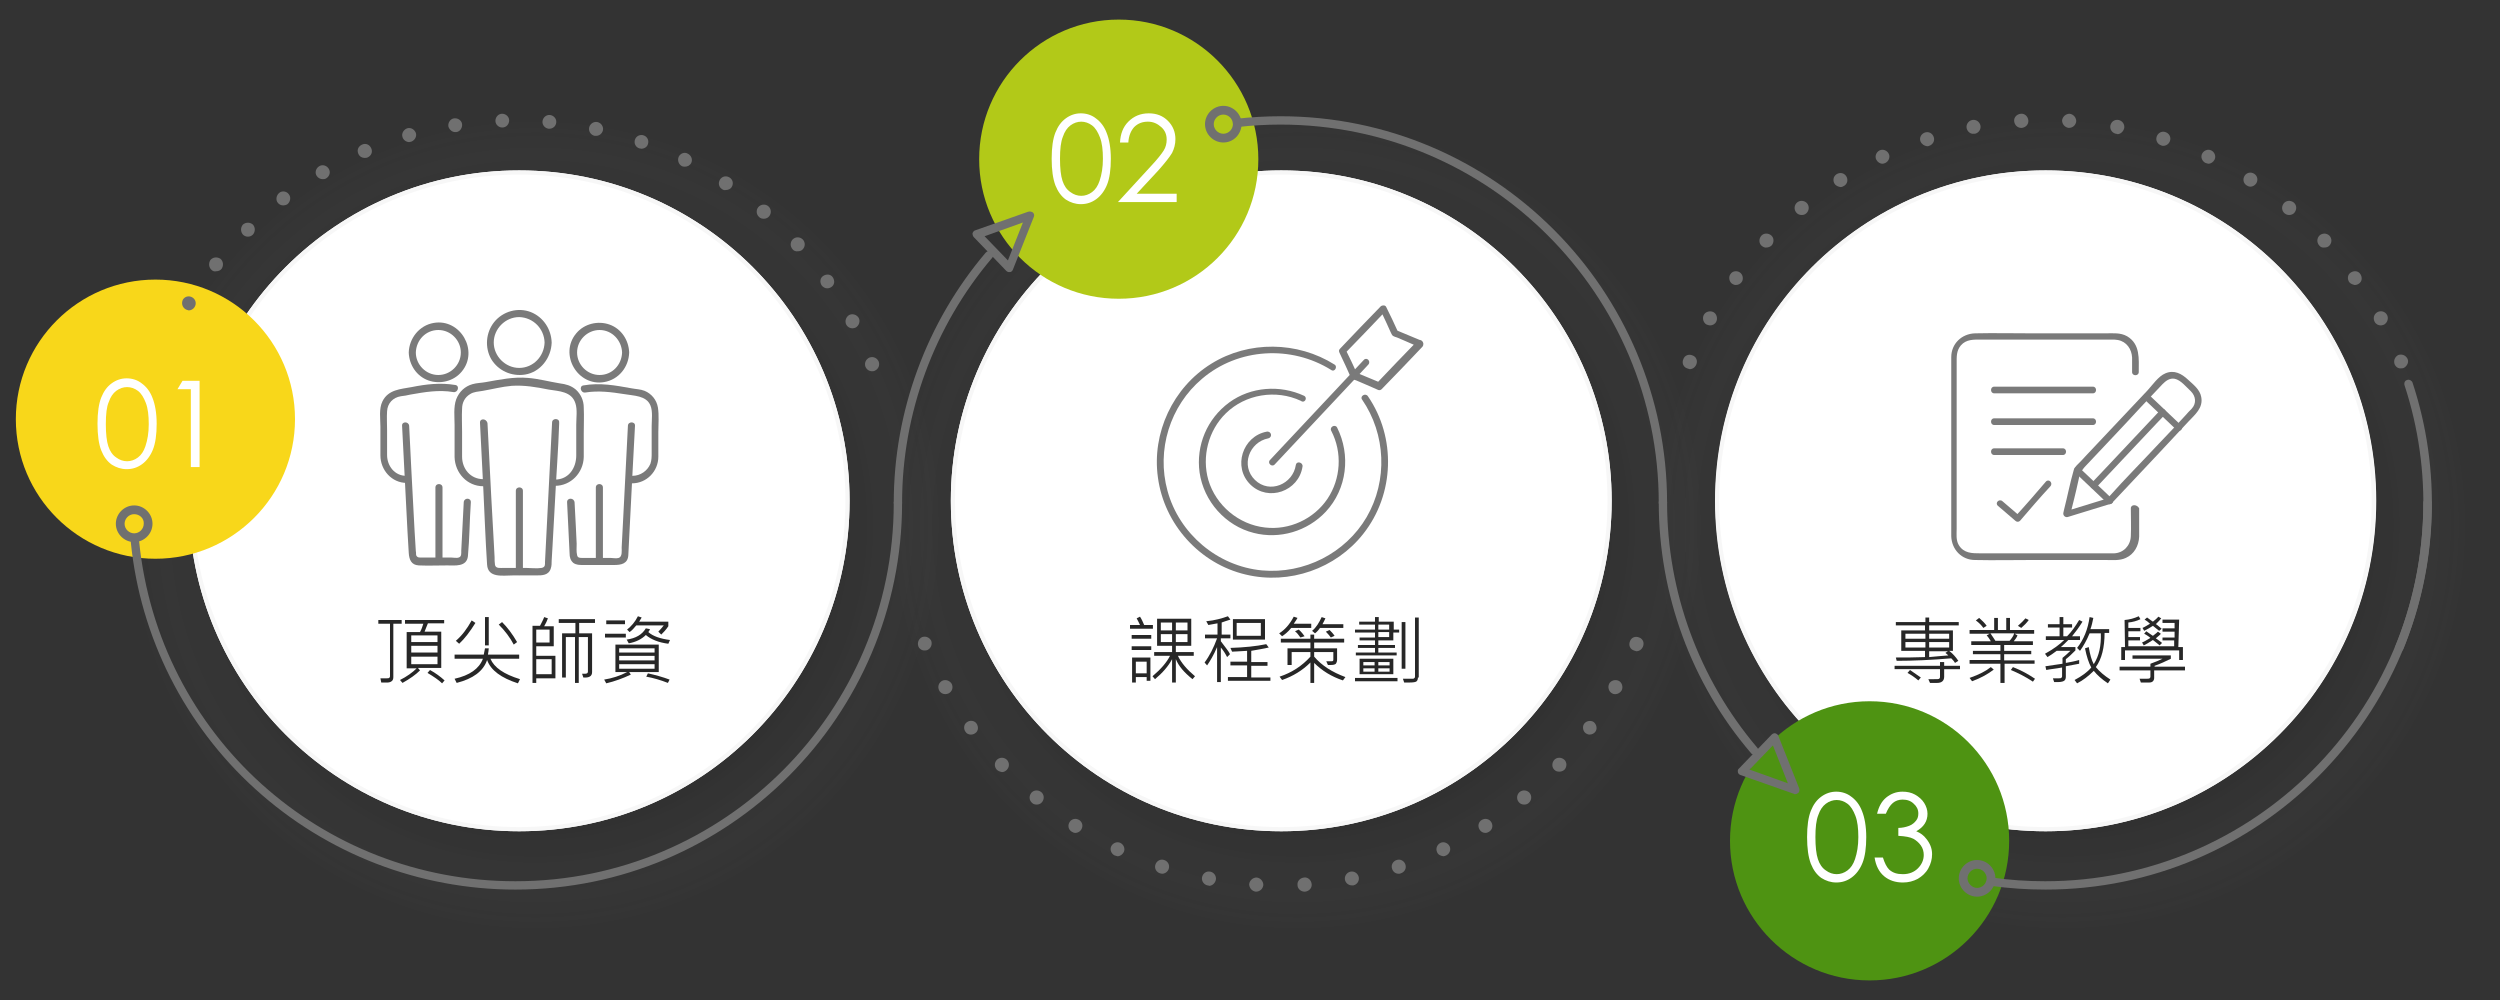 <svg xmlns="http://www.w3.org/2000/svg" viewBox="0 0 600 240">
<rect x="0" y="0" width="600" height="240" fill="#333333" stroke="none"/>
<style type="text/css">
	.st0{opacity:0.1;}
	.st1{fill:url(#SVGID_1_);}
	.st2{fill:#FFFFFF;}
	.st3{fill:#F7F7F7;}
	.st4{fill:url(#SVGID_2_);}
	.st5{fill:url(#SVGID_3_);}
	.st6{fill:#4E9312;}
	.st7{fill:#F8D71A;}
	.st8{fill:#B2C918;}
	.st9{fill:#707070;}
	.st10{fill:#7A7A7A;}
	.st11{enable-background:new    ;}
	.st12{fill:#272727;}
</style>
<g class="st0">
	<radialGradient id="SVGID_1_" cx="128.5" cy="126" r="97.5" gradientUnits="userSpaceOnUse">
		<stop  offset="0.662" style="stop-color:#000000"/>
		<stop  offset="0.698" style="stop-color:#050505;stop-opacity:0.895"/>
		<stop  offset="0.739" style="stop-color:#131313;stop-opacity:0.771"/>
		<stop  offset="0.784" style="stop-color:#2B2B2B;stop-opacity:0.638"/>
		<stop  offset="0.832" style="stop-color:#4C4C4C;stop-opacity:0.498"/>
		<stop  offset="0.881" style="stop-color:#777777;stop-opacity:0.353"/>
		<stop  offset="0.931" style="stop-color:#ABABAB;stop-opacity:0.204"/>
		<stop  offset="0.982" style="stop-color:#E8E8E8;stop-opacity:5.343080e-02"/>
		<stop  offset="1" style="stop-color:#FFFFFF;stop-opacity:0"/>
	</radialGradient>
	<path class="st1" d="M128.5,28.5C74.6,28.5,31,72.1,31,126s43.6,97.5,97.5,97.5S226,179.9,226,126S182.4,28.5,128.5,28.5
		L128.5,28.5z"/>
</g>
<g>
	<path class="st2" d="M124.6,40.9c-43.8,0-79.3,35.5-79.3,79.3s35.5,79.3,79.3,79.3s79.3-35.5,79.3-79.3S168.4,40.9,124.6,40.9
		L124.6,40.9z"/>
</g>
<g>
	<path class="st3" d="M124.6,41.9c43.2,0,78.3,35.1,78.3,78.3s-35.1,78.3-78.3,78.3s-78.3-35.1-78.3-78.3S81.4,41.9,124.6,41.9
		 M124.6,40.9c-43.8,0-79.3,35.5-79.3,79.3s35.5,79.3,79.3,79.3s79.3-35.5,79.3-79.3S168.4,40.9,124.6,40.9L124.6,40.9z"/>
</g>
<g class="st0">
	<radialGradient id="SVGID_2_" cx="311.39" cy="126" r="97.5" gradientUnits="userSpaceOnUse">
		<stop  offset="0.662" style="stop-color:#000000"/>
		<stop  offset="0.698" style="stop-color:#050505;stop-opacity:0.895"/>
		<stop  offset="0.739" style="stop-color:#131313;stop-opacity:0.771"/>
		<stop  offset="0.784" style="stop-color:#2B2B2B;stop-opacity:0.638"/>
		<stop  offset="0.832" style="stop-color:#4C4C4C;stop-opacity:0.498"/>
		<stop  offset="0.881" style="stop-color:#777777;stop-opacity:0.353"/>
		<stop  offset="0.931" style="stop-color:#ABABAB;stop-opacity:0.204"/>
		<stop  offset="0.982" style="stop-color:#E8E8E8;stop-opacity:5.343080e-02"/>
		<stop  offset="1" style="stop-color:#FFFFFF;stop-opacity:0"/>
	</radialGradient>
	<path class="st4" d="M311.4,28.5c-53.9,0-97.5,43.6-97.5,97.5s43.6,97.5,97.5,97.5s97.5-43.6,97.5-97.5S365.2,28.5,311.4,28.5
		L311.4,28.5z"/>
</g>
<g>
	<path class="st2" d="M307.5,40.9c-43.8,0-79.3,35.5-79.3,79.3s35.5,79.3,79.3,79.3s79.3-35.5,79.3-79.3S351.3,40.9,307.5,40.9
		L307.5,40.9z"/>
</g>
<g>
	<path class="st3" d="M307.5,41.9c43.2,0,78.3,35.1,78.3,78.3s-35.1,78.3-78.3,78.3s-78.3-35.1-78.3-78.3S264.3,41.9,307.5,41.9
		 M307.5,40.9c-43.8,0-79.3,35.5-79.3,79.3s35.5,79.3,79.3,79.3s79.3-35.5,79.3-79.3S351.3,40.9,307.5,40.9L307.5,40.9z"/>
</g>
<g class="st0">
	<radialGradient id="SVGID_3_" cx="494.85" cy="126" r="97.5" gradientUnits="userSpaceOnUse">
		<stop  offset="0.662" style="stop-color:#000000"/>
		<stop  offset="0.698" style="stop-color:#050505;stop-opacity:0.895"/>
		<stop  offset="0.739" style="stop-color:#131313;stop-opacity:0.771"/>
		<stop  offset="0.784" style="stop-color:#2B2B2B;stop-opacity:0.638"/>
		<stop  offset="0.832" style="stop-color:#4C4C4C;stop-opacity:0.498"/>
		<stop  offset="0.881" style="stop-color:#777777;stop-opacity:0.353"/>
		<stop  offset="0.931" style="stop-color:#ABABAB;stop-opacity:0.204"/>
		<stop  offset="0.982" style="stop-color:#E8E8E8;stop-opacity:5.343080e-02"/>
		<stop  offset="1" style="stop-color:#FFFFFF;stop-opacity:0"/>
	</radialGradient>
	<path class="st5" d="M494.9,28.5c-53.9,0-97.5,43.6-97.5,97.5s43.6,97.5,97.5,97.5s97.5-43.6,97.5-97.5S548.7,28.5,494.9,28.5
		L494.9,28.5z"/>
</g>
<g>
	<path class="st2" d="M491,40.9c-43.8,0-79.3,35.5-79.3,79.3s35.5,79.3,79.3,79.3s79.3-35.5,79.3-79.3S534.8,40.9,491,40.9L491,40.9
		z"/>
</g>
<g>
	<path class="st3" d="M490.9,41.9c43.2,0,78.3,35.1,78.3,78.3s-35.1,78.3-78.3,78.3s-78.3-35.1-78.3-78.3S447.7,41.9,490.9,41.9
		 M490.9,40.9c-43.8,0-79.3,35.5-79.3,79.3s35.5,79.3,79.3,79.3s79.3-35.5,79.3-79.3S534.7,40.9,490.9,40.9L490.9,40.9z"/>
</g>
<g>
	<path class="st6" d="M482.2,201.8c0-18.5-15-33.5-33.5-33.5s-33.5,15-33.5,33.5s15,33.5,33.5,33.5S482.2,220.3,482.2,201.8"/>
	<path class="st7" d="M70.8,100.6c0-18.5-15-33.5-33.5-33.5s-33.5,15-33.5,33.5s15,33.5,33.5,33.5S70.8,119.1,70.8,100.6"/>
	<path class="st8" d="M302,38.2c0-18.5-15-33.5-33.5-33.5S235,19.7,235,38.2s15,33.5,33.5,33.5S302,56.8,302,38.2"/>
	<path class="st2" d="M23.4,101.7c0-2.7,0.3-4.8,0.9-6.3s1.4-2.6,2.5-3.4s2.3-1.2,3.6-1.2c1.3,0,2.6,0.4,3.6,1.2
		c1.1,0.8,2,1.9,2.6,3.5c0.6,1.5,1,3.6,1,6.2s-0.3,4.7-0.9,6.2c-0.6,1.5-1.5,2.7-2.6,3.5s-2.3,1.2-3.7,1.2c-1.3,0-2.5-0.4-3.6-1.1
		c-1.1-0.8-1.9-1.9-2.5-3.4C23.7,106.6,23.4,104.4,23.4,101.7 M25.4,101.8c0,2.3,0.2,4.1,0.6,5.3c0.4,1.2,1,2.1,1.9,2.7
		c0.8,0.6,1.7,0.9,2.6,0.9s1.8-0.3,2.6-0.9s1.4-1.5,1.8-2.7c0.5-1.5,0.8-3.2,0.8-5.3c0-2.1-0.2-3.8-0.7-5.1
		c-0.5-1.3-1.1-2.3-1.9-2.9c-0.8-0.6-1.7-0.9-2.6-0.9s-1.8,0.3-2.6,0.9c-0.8,0.6-1.4,1.5-1.8,2.7C25.6,97.6,25.4,99.4,25.4,101.8"/>
	<polygon class="st2" points="43.8,91.4 47.9,91.4 47.9,112.1 45.8,112.1 45.8,93.4 42.6,93.4 	"/>
	<path class="st2" d="M252.4,38.1c0-2.7,0.3-4.8,0.9-6.3c0.6-1.5,1.4-2.6,2.5-3.4s2.3-1.2,3.6-1.2c1.3,0,2.6,0.4,3.6,1.2
		c1.1,0.8,2,1.9,2.6,3.5c0.6,1.5,1,3.6,1,6.2s-0.3,4.7-0.9,6.2s-1.5,2.7-2.6,3.5s-2.3,1.2-3.7,1.2c-1.3,0-2.5-0.4-3.6-1.1
		c-1.1-0.8-1.9-1.9-2.5-3.4C252.7,42.9,252.4,40.8,252.4,38.1 M254.4,38.1c0,2.3,0.2,4.1,0.6,5.3c0.4,1.2,1,2.1,1.9,2.7
		c0.8,0.6,1.7,0.9,2.6,0.9s1.8-0.3,2.6-0.9c0.8-0.6,1.4-1.5,1.8-2.7c0.5-1.5,0.8-3.2,0.8-5.3s-0.2-3.8-0.7-5.1s-1.1-2.3-1.9-2.9
		s-1.7-0.9-2.6-0.9s-1.8,0.3-2.6,0.9c-0.8,0.6-1.4,1.5-1.8,2.7C254.6,34,254.4,35.8,254.4,38.1"/>
	<path class="st2" d="M270.8,34.2h-2c0.1-2,0.7-3.7,2-5s2.9-2,4.9-2c1.9,0,3.4,0.6,4.6,1.8c1.2,1.2,1.8,2.7,1.8,4.4
		c0,1.2-0.3,2.3-0.8,3.3c-0.6,1-1.7,2.4-3.3,4.2l-5.2,5.6h9.6v2h-14.1l7.9-8.6c1.6-1.7,2.6-3,3.1-3.8s0.7-1.7,0.7-2.6
		c0-1.2-0.4-2.2-1.3-3s-1.9-1.3-3.2-1.3c-1.3,0-2.4,0.4-3.3,1.3C271.4,31.4,270.9,32.6,270.8,34.2"/>
	<path class="st2" d="M433.7,200.9c0-2.7,0.3-4.8,0.9-6.3s1.4-2.6,2.5-3.4c1.1-0.8,2.3-1.2,3.6-1.2c1.3,0,2.6,0.4,3.6,1.2
		c1.1,0.8,2,1.9,2.6,3.5c0.6,1.5,1,3.6,1,6.2c0,2.6-0.3,4.7-0.9,6.2s-1.5,2.7-2.6,3.5s-2.3,1.2-3.7,1.2c-1.3,0-2.5-0.4-3.6-1.1
		c-1.1-0.8-1.9-1.9-2.5-3.4C434,205.7,433.7,203.6,433.7,200.9 M435.7,200.9c0,2.3,0.2,4.1,0.6,5.3s1,2.1,1.9,2.7
		c0.8,0.6,1.7,0.9,2.6,0.9s1.8-0.3,2.6-0.9c0.8-0.6,1.4-1.5,1.8-2.7c0.5-1.5,0.8-3.2,0.8-5.3s-0.2-3.8-0.7-5.1s-1.1-2.3-1.9-2.9
		c-0.8-0.6-1.7-0.9-2.6-0.9s-1.8,0.3-2.6,0.9c-0.8,0.6-1.4,1.5-1.8,2.7C435.9,196.8,435.7,198.6,435.7,200.9"/>
	<path class="st2" d="M452.6,195.3h-2.1c0.4-1.7,1.1-3,2.2-3.9s2.4-1.4,3.9-1.4c1.1,0,2.1,0.2,3,0.7s1.7,1.2,2.2,2s0.8,1.7,0.8,2.6
		c0,1.8-0.9,3.2-2.7,4.2c1,0.4,1.8,1,2.4,1.8c0.9,1.1,1.4,2.3,1.4,3.7c0,1.2-0.3,2.3-0.9,3.4c-0.6,1.1-1.5,1.9-2.5,2.5
		c-1.1,0.6-2.3,0.9-3.6,0.9c-1.8,0-3.3-0.5-4.5-1.5s-2-2.5-2.3-4.5h2c0.4,1.3,0.9,2.3,1.5,2.9c0.9,0.8,1.9,1.1,3.3,1.1
		c1.5,0,2.7-0.5,3.6-1.4s1.4-2,1.4-3.2c0-0.8-0.2-1.6-0.7-2.3s-1.1-1.2-1.8-1.6c-0.8-0.4-1.9-0.6-3.6-0.7v-1.9
		c0.9,0,1.8-0.2,2.6-0.5c0.8-0.3,1.3-0.8,1.7-1.3c0.4-0.5,0.5-1.1,0.5-1.7c0-0.9-0.4-1.7-1.1-2.3c-0.7-0.7-1.6-1-2.7-1
		c-0.9,0-1.7,0.3-2.3,0.8C453.6,193.3,453.1,194.1,452.6,195.3"/>
	<path class="st9" d="M207.7,88L207.7,88c-0.3-0.9,0.1-1.8,1-2.2c0.9-0.3,1.8,0.1,2.2,1c0.3,0.9-0.1,1.8-1,2.2
		c-0.2,0.1-0.4,0.1-0.6,0.1C208.6,89.1,208,88.7,207.7,88 M203.1,77.9L203.1,77.9c-0.4-0.8-0.1-1.8,0.7-2.3c0.8-0.4,1.8-0.1,2.3,0.7
		l0,0c0.4,0.8,0.1,1.8-0.7,2.3c-0.3,0.1-0.5,0.2-0.8,0.2C204,78.8,203.4,78.5,203.1,77.9 M44.5,74.2c-0.8-0.5-1-1.5-0.6-2.3
		c0.5-0.8,1.5-1,2.3-0.5s1,1.5,0.5,2.3c-0.3,0.5-0.9,0.8-1.4,0.8C45.1,74.4,44.8,74.4,44.5,74.2 M197.2,68.5
		c-0.5-0.8-0.4-1.8,0.4-2.3c0.8-0.5,1.8-0.4,2.3,0.4s0.4,1.8-0.4,2.3c-0.3,0.2-0.6,0.3-1,0.3C198,69.2,197.5,68.9,197.2,68.5
		 M50.8,64.8c-0.7-0.6-0.8-1.6-0.3-2.4c0.6-0.7,1.6-0.8,2.4-0.3c0.7,0.6,0.8,1.6,0.3,2.4l0,0c-0.3,0.4-0.8,0.6-1.3,0.6
		C51.5,65.2,51.1,65.1,50.8,64.8 M190.2,59.8c-0.6-0.7-0.6-1.7,0.1-2.4c0.7-0.6,1.7-0.6,2.4,0.1c0.6,0.7,0.6,1.7-0.1,2.4
		c-0.3,0.3-0.7,0.4-1.1,0.4C191,60.4,190.5,60.2,190.2,59.8 M58.3,56.3c-0.6-0.7-0.6-1.7,0-2.4c0.7-0.6,1.7-0.6,2.4,0
		c0.6,0.7,0.6,1.7,0,2.4c-0.3,0.3-0.7,0.5-1.2,0.5S58.6,56.6,58.3,56.3 M182.2,52.1L182.2,52.1c-0.7-0.6-0.8-1.7-0.2-2.4
		s1.7-0.8,2.4-0.2s0.8,1.7,0.2,2.4c-0.3,0.4-0.8,0.6-1.3,0.6C182.9,52.5,182.5,52.4,182.2,52.1 M66.7,48.7c-0.6-0.7-0.4-1.8,0.3-2.4
		c0.7-0.6,1.8-0.4,2.3,0.3c0.6,0.7,0.4,1.8-0.3,2.4c-0.3,0.2-0.7,0.3-1,0.3C67.5,49.3,67,49.1,66.7,48.7 M173.3,45.4
		c-0.8-0.5-1-1.5-0.5-2.3s1.5-1,2.3-0.5s1,1.5,0.5,2.3c-0.3,0.5-0.9,0.7-1.4,0.7C173.9,45.7,173.6,45.6,173.3,45.4 M76,42.2
		c-0.5-0.8-0.2-1.8,0.6-2.3l0,0c0.8-0.5,1.8-0.2,2.3,0.6s0.2,1.8-0.6,2.3C78,43,77.7,43,77.4,43C76.9,43,76.3,42.7,76,42.2
		 M163.7,39.9c-0.8-0.4-1.2-1.4-0.8-2.3c0.4-0.8,1.4-1.2,2.2-0.7c0.8,0.4,1.2,1.4,0.8,2.2c-0.3,0.6-0.9,0.9-1.5,0.9
		C164.2,40,163.9,40,163.7,39.9 M86,36.9c-0.4-0.9,0-1.8,0.9-2.2s1.8,0,2.2,0.9c0.4,0.9,0,1.8-0.9,2.2c-0.2,0.1-0.4,0.1-0.7,0.1
		C86.9,37.9,86.3,37.6,86,36.9 M153.4,35.6c-0.9-0.3-1.3-1.3-1-2.1c0.3-0.9,1.3-1.3,2.1-1c0.9,0.3,1.3,1.3,1,2.1
		c-0.2,0.7-0.9,1.1-1.6,1.1C153.8,35.7,153.6,35.6,153.4,35.6 M96.6,32.9c-0.3-0.9,0.3-1.8,1.1-2.1c0.9-0.3,1.8,0.3,2.1,1.1
		c0.3,0.9-0.3,1.8-1.1,2.1c-0.2,0-0.3,0.1-0.5,0.1C97.5,34.1,96.8,33.6,96.6,32.9 M142.7,32.6c-0.9-0.2-1.5-1.1-1.3-2s1.1-1.5,2-1.3
		s1.5,1.1,1.3,2c-0.2,0.8-0.9,1.3-1.6,1.3C143,32.6,142.9,32.6,142.7,32.6 M107.6,30.3c-0.1-0.9,0.5-1.8,1.4-1.9s1.8,0.5,1.9,1.4
		s-0.5,1.8-1.4,1.9c-0.1,0-0.2,0-0.3,0C108.5,31.7,107.8,31.1,107.6,30.3 M131.7,30.9c-0.9-0.1-1.6-0.9-1.5-1.8s0.9-1.6,1.8-1.5
		c0.9,0.1,1.6,0.9,1.5,1.8s-0.8,1.5-1.7,1.5C131.8,30.9,131.8,30.9,131.7,30.9 M118.9,29c0-0.9,0.7-1.7,1.6-1.7s1.7,0.7,1.7,1.6
		s-0.7,1.7-1.6,1.7h-0.1C119.7,30.6,118.9,29.9,118.9,29"/>
	<path class="st9" d="M311.4,212.4c-0.1-0.9,0.6-1.7,1.6-1.8c0.9-0.1,1.7,0.6,1.8,1.6c0.1,0.9-0.6,1.7-1.6,1.8h-0.1
		C312.2,214,311.4,213.3,311.4,212.4 M301.4,214c-0.9-0.1-1.6-0.9-1.6-1.8c0.1-0.9,0.9-1.6,1.8-1.6c0.9,0.1,1.6,0.9,1.6,1.8
		C303.1,213.3,302.4,214,301.4,214L301.4,214z M322.8,211.2c-0.2-0.9,0.4-1.8,1.3-2s1.8,0.4,2,1.3c0.2,0.9-0.4,1.8-1.3,2
		c-0.1,0-0.2,0-0.3,0C323.7,212.5,323,212,322.8,211.2 M289.8,212.5c-0.9-0.2-1.5-1.1-1.3-2s1-1.5,2-1.3c0.9,0.2,1.5,1.1,1.3,2
		c-0.2,0.8-0.9,1.4-1.6,1.4C290,212.5,289.9,212.5,289.8,212.5 M334.1,208.5c-0.3-0.9,0.2-1.8,1.1-2.1s1.8,0.2,2.1,1.1
		c0.3,0.9-0.2,1.8-1.1,2.1c-0.2,0.1-0.3,0.1-0.5,0.1C334.9,209.7,334.3,209.2,334.1,208.5 M278.4,209.6c-0.9-0.3-1.4-1.2-1.1-2.1
		c0.3-0.9,1.2-1.4,2.1-1.1c0.9,0.3,1.4,1.2,1.1,2.1c-0.2,0.7-0.9,1.2-1.6,1.2C278.7,209.7,278.6,209.6,278.4,209.6 M344.9,204.5
		c-0.4-0.8,0-1.8,0.8-2.2s1.8,0,2.2,0.8c0.4,0.8,0,1.8-0.8,2.2c-0.2,0.1-0.5,0.2-0.7,0.2C345.7,205.4,345.1,205.1,344.9,204.5
		 M267.5,205.3c-0.8-0.4-1.2-1.4-0.8-2.2c0.4-0.8,1.4-1.2,2.2-0.8c0.8,0.4,1.2,1.4,0.8,2.2c-0.3,0.6-0.9,1-1.5,1
		C268,205.4,267.7,205.4,267.5,205.3 M355.1,199.1c-0.5-0.8-0.3-1.8,0.5-2.3s1.8-0.3,2.3,0.5s0.3,1.8-0.5,2.3
		c-0.3,0.2-0.6,0.3-0.9,0.3C355.9,199.9,355.4,199.6,355.1,199.1 M257.2,199.6c-0.8-0.5-1-1.5-0.5-2.3s1.5-1,2.3-0.5s1,1.5,0.5,2.3
		c-0.3,0.5-0.9,0.8-1.4,0.8C257.8,199.9,257.5,199.8,257.2,199.6 M364.5,192.5c-0.6-0.7-0.5-1.8,0.2-2.4c0.7-0.6,1.8-0.5,2.4,0.2
		s0.5,1.8-0.2,2.4c-0.3,0.3-0.7,0.4-1.1,0.4C365.3,193.1,364.8,192.9,364.5,192.5 M247.7,192.7c-0.7-0.6-0.8-1.6-0.2-2.4
		c0.6-0.7,1.6-0.8,2.4-0.2c0.7,0.6,0.8,1.6,0.2,2.4c-0.3,0.4-0.8,0.6-1.3,0.6C248.4,193.1,248,193,247.7,192.7 M373.1,184.8
		c-0.7-0.6-0.7-1.7-0.1-2.4s1.7-0.7,2.4-0.1c0.7,0.6,0.7,1.7,0.1,2.4c-0.3,0.3-0.8,0.5-1.2,0.5C373.8,185.2,373.4,185.1,373.1,184.8
		 M239.2,184.7c-0.6-0.7-0.6-1.7,0.1-2.4c0.7-0.6,1.7-0.6,2.4,0.1c0.6,0.7,0.6,1.7-0.1,2.4c-0.3,0.3-0.7,0.5-1.1,0.5
		C239.9,185.2,239.5,185,239.2,184.7 M380.6,176c-0.7-0.5-0.9-1.6-0.4-2.3l0,0c0.5-0.7,1.6-0.9,2.3-0.4c0.7,0.6,0.9,1.6,0.4,2.3
		c-0.3,0.4-0.8,0.7-1.4,0.7C381.2,176.3,380.9,176.2,380.6,176 M231.7,175.6c-0.5-0.7-0.4-1.8,0.4-2.3c0.7-0.5,1.8-0.4,2.3,0.4
		c0.5,0.8,0.4,1.8-0.4,2.3c-0.3,0.2-0.6,0.3-1,0.3C232.5,176.3,232,176.1,231.7,175.6 M386.9,166.4c-0.8-0.4-1.1-1.5-0.7-2.3
		s1.5-1.1,2.3-0.7c0.8,0.4,1.1,1.5,0.7,2.3c-0.3,0.5-0.9,0.9-1.5,0.9C387.5,166.6,387.2,166.6,386.9,166.4 M225.4,165.7
		c-0.4-0.8-0.2-1.8,0.7-2.3c0.8-0.4,1.8-0.1,2.3,0.7c0.4,0.8,0.2,1.8-0.7,2.3c-0.3,0.1-0.5,0.2-0.8,0.2
		C226.3,166.6,225.7,166.3,225.4,165.7 M392.1,156.1c-0.9-0.3-1.3-1.3-0.9-2.2c0.3-0.9,1.3-1.3,2.2-0.9c0.9,0.3,1.3,1.3,0.9,2.2
		c-0.3,0.7-0.9,1.1-1.6,1.1C392.5,156.2,392.3,156.2,392.1,156.1 M220.4,155.1L220.4,155.1c-0.3-0.9,0.1-1.8,0.9-2.2
		c0.9-0.3,1.8,0.1,2.2,0.9c0.3,0.9-0.1,1.8-0.9,2.2c-0.2,0.1-0.4,0.1-0.6,0.1C221.3,156.2,220.6,155.7,220.4,155.1"/>
	<path class="st9" d="M404.9,88.4c-0.9-0.3-1.3-1.3-0.9-2.2c0.3-0.9,1.3-1.3,2.2-0.9c0.9,0.3,1.3,1.3,0.9,2.2
		c-0.3,0.7-0.9,1.1-1.6,1.1C405.3,88.5,405.1,88.5,404.9,88.4 M574.7,87.4L574.7,87.4c-0.3-0.9,0.1-1.8,0.9-2.2
		c0.9-0.3,1.8,0.1,2.2,0.9s-0.1,1.8-0.9,2.2c-0.2,0.1-0.4,0.1-0.6,0.1C575.6,88.5,575,88.1,574.7,87.4 M409.6,77.9
		c-0.8-0.4-1.1-1.5-0.7-2.3s1.5-1.1,2.3-0.7s1.1,1.5,0.7,2.3c-0.3,0.6-0.9,0.9-1.5,0.9C410.2,78.1,409.9,78,409.6,77.9 M569.9,77.2
		L569.9,77.2c-0.4-0.8-0.2-1.8,0.7-2.3c0.8-0.4,1.8-0.2,2.3,0.7c0.4,0.8,0.1,1.8-0.7,2.3c-0.3,0.1-0.5,0.2-0.8,0.2
		C570.8,78.1,570.2,77.8,569.9,77.2 M415.7,68.1c-0.7-0.5-0.9-1.6-0.4-2.3l0,0c0.5-0.8,1.6-0.9,2.3-0.4c0.7,0.5,0.9,1.6,0.4,2.3
		c-0.3,0.4-0.8,0.7-1.4,0.7C416.3,68.4,416,68.3,415.7,68.1 M563.8,67.7c-0.5-0.8-0.4-1.8,0.4-2.3c0.8-0.5,1.8-0.4,2.3,0.4
		s0.4,1.8-0.4,2.3c-0.3,0.2-0.6,0.3-1,0.3C564.7,68.3,564.1,68.1,563.8,67.7 M422.8,59c-0.7-0.6-0.7-1.7-0.1-2.4s1.7-0.7,2.4-0.1
		c0.7,0.6,0.7,1.7,0.1,2.4c-0.3,0.3-0.8,0.5-1.2,0.5C423.6,59.5,423.2,59.3,422.8,59 M556.6,58.9c-0.6-0.7-0.6-1.7,0.1-2.4
		c0.7-0.6,1.7-0.6,2.4,0.1c0.6,0.7,0.6,1.7-0.1,2.4c-0.3,0.3-0.7,0.4-1.1,0.4C557.4,59.5,556.9,59.3,556.6,58.9 M431.1,51
		c-0.6-0.7-0.5-1.8,0.2-2.4l0,0c0.7-0.6,1.8-0.5,2.4,0.2s0.5,1.8-0.2,2.4l0,0c-0.3,0.3-0.7,0.4-1.1,0.4
		C431.9,51.6,431.4,51.4,431.1,51 M548.3,51.2L548.3,51.2c-0.7-0.6-0.8-1.6-0.2-2.4c0.6-0.7,1.6-0.8,2.4-0.2l0,0
		c0.7,0.6,0.8,1.6,0.2,2.4c-0.3,0.4-0.8,0.6-1.3,0.6C549,51.6,548.7,51.5,548.3,51.2 M440.3,44.1c-0.5-0.8-0.3-1.8,0.5-2.3
		s1.8-0.3,2.3,0.5s0.3,1.8-0.5,2.3c-0.3,0.2-0.6,0.3-0.9,0.3C441.2,44.8,440.6,44.6,440.3,44.1 M539.2,44.5L539.2,44.5
		c-0.8-0.5-1-1.5-0.5-2.3s1.5-1,2.3-0.5s1,1.5,0.5,2.3c-0.3,0.5-0.9,0.8-1.4,0.8C539.8,44.8,539.5,44.7,539.2,44.5 M450.3,38.3
		c-0.4-0.8,0-1.8,0.8-2.2s1.8,0,2.2,0.8c0.4,0.8,0,1.8-0.8,2.2c-0.2,0.1-0.5,0.2-0.7,0.2C451.2,39.3,450.6,38.9,450.3,38.3
		 M529.3,39.1c-0.8-0.4-1.2-1.4-0.8-2.2s1.4-1.2,2.2-0.8s1.2,1.4,0.8,2.2c-0.3,0.6-0.9,1-1.5,1C529.7,39.2,529.5,39.2,529.3,39.1
		 M460.9,33.9c-0.3-0.9,0.2-1.8,1.1-2.1c0.9-0.3,1.8,0.2,2.1,1.1c0.3,0.9-0.2,1.8-1.1,2.1c-0.2,0.1-0.3,0.1-0.5,0.1
		C461.8,35,461.2,34.6,460.9,33.9 M518.7,34.9c-0.9-0.3-1.4-1.2-1.1-2.1c0.3-0.9,1.2-1.4,2.1-1.1c0.9,0.3,1.4,1.2,1.1,2.1
		c-0.2,0.7-0.9,1.2-1.6,1.2C519.1,35,518.9,35,518.7,34.9 M472,30.8c-0.2-0.9,0.4-1.8,1.3-2s1.8,0.4,2,1.3s-0.4,1.8-1.3,2
		c-0.1,0-0.2,0-0.3,0C472.9,32.2,472.2,31.6,472,30.8 M507.8,32.1c-0.9-0.2-1.5-1.1-1.3-2s1-1.5,2-1.3c0.9,0.2,1.5,1.1,1.3,2
		c-0.2,0.8-0.9,1.4-1.6,1.4C508,32.1,507.9,32.1,507.8,32.1 M483.4,29.1c-0.1-0.9,0.6-1.7,1.6-1.8c0.9-0.1,1.7,0.6,1.8,1.6
		c0.1,0.9-0.6,1.7-1.6,1.8h-0.1C484.2,30.7,483.5,30,483.4,29.1 M496.5,30.7L496.5,30.7c-0.9-0.1-1.6-0.9-1.6-1.8
		c0.1-0.9,0.9-1.6,1.8-1.6c0.9,0.1,1.6,0.9,1.6,1.8C498.2,30,497.5,30.7,496.5,30.7L496.5,30.7z"/>
	<path class="st9" d="M123.7,213.5c-23.1,0-45.3-8.6-62.4-24.1c-17-15.4-27.6-36.5-29.9-59.2c-0.1-0.6,0.3-1,0.9-1.1
		c0.6,0,1,0.3,1.1,0.9c4.7,46.5,43.6,81.5,90.3,81.5c50.1,0,90.8-40.7,90.8-90.8c0-0.6,0.4-1,1-1s1,0.5,1,1
		C216.5,171.8,174.9,213.5,123.7,213.5"/>
	<path class="st9" d="M215.5,121.7c-0.6,0-1-0.5-1-1c0-22,7.9-43.4,22.1-60.1c0.4-0.4,1-0.5,1.4-0.1s0.5,1,0.1,1.4
		c-13.9,16.4-21.6,37.3-21.6,58.8C216.5,121.2,216.1,121.7,215.5,121.7"/>
	<path class="st9" d="M399.1,121.7c-0.6,0-1-0.5-1-1c0-50.1-40.7-90.8-90.8-90.8c-3.4,0-6.9,0.2-10.3,0.6c-0.6,0.1-1-0.3-1.1-0.9
		s0.3-1,0.9-1.1c3.5-0.4,7-0.6,10.5-0.6c51.2,0,92.8,41.6,92.8,92.8C400.1,121.2,399.7,121.7,399.1,121.7"/>
	<path class="st9" d="M242.2,65.3c-0.3,0-0.5-0.1-0.7-0.3l-7.8-8.1c-0.2-0.2-0.3-0.6-0.3-0.9c0.1-0.3,0.3-0.6,0.6-0.7l12.8-4.5
		c0.4-0.1,0.8,0,1.1,0.2c0.3,0.3,0.4,0.7,0.2,1.1l-5,12.6c-0.1,0.3-0.4,0.6-0.7,0.6C242.4,65.3,242.3,65.3,242.2,65.3 M236.3,56.7
		l5.6,5.8l3.6-9.1L236.3,56.7z"/>
	<path class="st9" d="M421,181.1c-0.3,0-0.6-0.1-0.8-0.4c-14.3-16.7-22.1-38.1-22.1-60.1c0-0.6,0.4-1,1-1s1,0.5,1,1
		c0,21.5,7.7,42.4,21.6,58.8c0.4,0.4,0.3,1.1-0.1,1.4C421.4,181.1,421.2,181.1,421,181.1"/>
	<path class="st9" d="M490.9,213.5c-4.4,0-8.8-0.3-13.1-0.9c-0.5-0.1-0.9-0.6-0.9-1.1c0.1-0.6,0.6-0.9,1.1-0.9
		c4.2,0.6,8.5,0.9,12.8,0.9c50.1,0,90.8-40.7,90.8-90.8c0-0.6,0.4-1,1-1s1,0.5,1,1C583.7,171.8,542.1,213.5,490.9,213.5"/>
	<path class="st9" d="M430.8,190.6c-0.1,0-0.2,0-0.3-0.1l-12.8-4.5c-0.3-0.1-0.6-0.4-0.6-0.7c-0.1-0.3,0-0.7,0.3-0.9l7.8-8.1
		c0.2-0.2,0.6-0.4,0.9-0.3c0.3,0.1,0.6,0.3,0.7,0.6l5,12.6c0.1,0.4,0.1,0.8-0.2,1.1C431.3,190.5,431.1,190.6,430.8,190.6
		 M419.9,184.7l9.2,3.3l-3.6-9.1L419.9,184.7z"/>
	<path class="st9" d="M577.7,91.2c0.5-0.2,1.1,0.1,1.3,0.6c6.9,20.9,6.1,43.7-2.2,64c-0.2,0.5-0.8,0.8-1.3,0.6s-0.8-0.8-0.6-1.3
		c8.1-19.9,8.9-42.2,2.2-62.6C576.9,91.9,577.2,91.3,577.7,91.2"/>
	<path class="st9" d="M32.2,130.1c-2.4,0-4.4-2-4.4-4.4s2-4.4,4.4-4.4s4.4,2,4.4,4.4C36.6,128.1,34.6,130.1,32.2,130.1 M32.2,123.4
		c-1.3,0-2.3,1.1-2.3,2.3c0,1.3,1.1,2.3,2.3,2.3c1.3,0,2.3-1.1,2.3-2.3C34.6,124.4,33.5,123.4,32.2,123.4"/>
	<path class="st9" d="M293.6,34.2c-2.4,0-4.4-2-4.4-4.4s2-4.4,4.4-4.4s4.4,2,4.4,4.4C297.9,32.3,296,34.2,293.6,34.2 M293.6,27.5
		c-1.3,0-2.3,1.1-2.3,2.3c0,1.3,1.1,2.3,2.3,2.3c1.3,0,2.3-1.1,2.3-2.3S294.9,27.5,293.6,27.5"/>
	<path class="st9" d="M474.5,215.2c-2.4,0-4.4-2-4.4-4.4s2-4.4,4.4-4.4s4.4,2,4.4,4.4S476.9,215.2,474.5,215.2 M474.5,208.5
		c-1.3,0-2.3,1.1-2.3,2.3s1.1,2.3,2.3,2.3c1.3,0,2.3-1.1,2.3-2.3S475.8,208.5,474.5,208.5"/>
</g>
<g>
	<path class="st10" d="M479.5,121.4c1.4,1.2,2.8,2.4,4.2,3.6c0.3,0.3,0.8,0.3,1.1,0c2.4-2.8,4.8-5.6,7.3-8.3
		c0.7-0.8-0.4-1.9-1.1-1.1c-2.4,2.8-4.8,5.6-7.3,8.3h1.1c-1.4-1.2-2.8-2.4-4.2-3.6C479.8,119.6,478.7,120.7,479.5,121.4"/>
	<path class="st10" d="M511.4,122c0,2.2,0.1,4.5,0,6.7c-0.1,2.3-1.8,4-4,4.1c-0.3,0-0.6,0-0.9,0h-15h-16.2c-2,0-4,0-5.2-2
		c-0.7-1.2-0.5-2.6-0.5-3.9V93.4v-6.1c0-1.6-0.1-3.1,1-4.4c1.3-1.5,3.1-1.4,4.9-1.4h7h18.6h5.7c0.5,0,1,0,1.5,0.1
		c2.1,0.4,3.3,2.2,3.4,4.2c0,1.2,0,2.3,0,3.5c0,1,1.6,1,1.6,0c0-3.2,0.4-6.7-2.8-8.6c-1.6-0.9-3.3-0.7-5.1-0.7h-17.8
		c-4.5,0-9.1-0.1-13.6,0c-3.2,0.1-5.7,2.5-5.7,5.7c0,1.2,0,2.4,0,3.7v35.4c0,1.3,0,2.6,0,3.9c0.1,3.2,2.5,5.7,5.7,5.7
		c4.5,0.1,9,0,13.5,0h17.9c1.6,0,3.3,0.2,4.8-0.5c2-0.9,3.1-2.9,3.2-5.1c0-1.2,0-2.3,0-3.5V122C512.9,121,511.4,121,511.4,122"/>
	<path class="st10" d="M506.2,119.5c-3.5,1.1-6.9,2.1-10.4,3.2c0.3,0.3,0.6,0.6,1,1c0.7-2.8,1.4-5.5,2-8.3c0.1-0.6,0.3-1.2,0.4-1.8
		c0-0.1,0.1-0.3,0.1-0.4c-0.1-0.1-0.2,0.3-0.2,0.2c0.4-0.1,0.9-1,1.2-1.3c4.5-4.8,9.1-9.6,13.6-14.5l5.1-5.4
		c0.8-0.8,1.7-1.5,2.9-1.3c1.5,0.3,2.8,2,3.9,3c1.2,1.2,1.4,2.9,0.2,4.2c-0.5,0.5-1,1-1.5,1.6c-2.1,2.3-4.2,4.5-6.4,6.8
		c-4,4.3-8.2,8.5-12.1,12.9c-0.1,0.1-0.2,0.2-0.2,0.2c-0.7,0.7,0.4,1.8,1.1,1.1c3.8-4,7.5-8,11.3-12c2.3-2.5,4.7-5,7-7.5
		c1.6-1.7,3.6-3.3,3.1-5.9c-0.3-1.8-1.9-3-3.2-4.2c-1.5-1.4-3.3-2.4-5.4-1.5c-1.7,0.7-3.1,2.8-4.3,4.1c-4.9,5.2-9.9,10.5-14.8,15.7
		c-0.7,0.8-1.4,1.5-2.2,2.3c-0.3,0.4-0.6,0.6-0.7,1.1c-0.9,3.1-1.5,6.3-2.3,9.4c-0.1,0.3-0.1,0.6-0.2,0.9c-0.1,0.6,0.4,1.1,1,1
		c3.5-1.1,6.9-2.1,10.4-3.2C507.6,120.7,507.2,119.2,506.2,119.5"/>
	<path class="st10" d="M514.6,95.8c2.6,2.5,5.2,4.9,7.8,7.4c0.7,0.7,1.8-0.4,1.1-1.1c-2.6-2.5-5.2-4.9-7.8-7.4
		C515,94,513.9,95.1,514.6,95.8"/>
	<path class="st10" d="M498,113.4c2.6,2.5,5.2,4.9,7.8,7.4c0.7,0.7,1.8-0.4,1.1-1.1c-2.6-2.5-5.2-4.9-7.8-7.4
		C498.4,111.6,497.3,112.7,498,113.4"/>
	<path class="st10" d="M518.5,98.4c-4.8,5.1-9.7,10.3-14.5,15.4c-0.7,0.7-1.4,1.5-2.1,2.2s0.4,1.8,1.1,1.1
		c4.8-5.1,9.7-10.3,14.5-15.4c0.7-0.7,1.4-1.5,2.1-2.2C520.3,98.8,519.2,97.6,518.5,98.4"/>
	<path class="st10" d="M478.6,94.4h20.8h2.9c1,0,1-1.6,0-1.6h-20.8h-2.9C477.6,92.8,477.6,94.4,478.6,94.4"/>
	<path class="st10" d="M478.6,102h20.8h2.9c1,0,1-1.6,0-1.6h-20.8h-2.9C477.6,100.4,477.6,102,478.6,102"/>
	<path class="st10" d="M478.6,109.2h16.5c1,0,1-1.6,0-1.6h-16.5C477.6,107.6,477.6,109.2,478.6,109.2"/>
</g>
<g>
	<path class="st10" d="M115.2,101.5c0.3,5.3,0.5,10.6,0.8,15.9c0.3,6,0.5,12.1,0.9,18.1c0.2,3.3,3.8,2.6,6.2,2.6h5.6
		c1.4,0,3,0,3.5-1.7c0.2-0.6,0.2-1.2,0.2-1.8c0.1-1.1,0.1-2.3,0.2-3.4c0.2-3.6,0.4-7.2,0.6-10.9c0.3-6.2,0.8-12.4,1-18.6
		c0-0.1,0-0.2,0-0.3c0.1-1.1-1.7-1.1-1.7,0c-0.6,11.2-1.1,22.3-1.7,33.5c0,0.6,0.1,1.2-0.8,1.4c-1.2,0.2-2.6,0-3.8,0h-5.3
		c-0.8,0-1.9,0.2-2.1-0.7c-0.1-0.6-0.1-1.3-0.1-1.9c-0.1-1.2-0.1-2.5-0.2-3.7c-0.2-3.6-0.4-7.2-0.6-10.8c-0.3-5.9-0.6-11.7-0.9-17.6
		C116.8,100.4,115.1,100.3,115.2,101.5"/>
	<path class="st10" d="M133.2,116.6c3.8,0,6.8-3.1,6.9-6.9c0-1.9,0-3.8,0-5.6c0-2.1,0.1-4.2,0-6.3c0-1.7-0.7-3.2-1.9-4.3
		c-1.2-1-2.4-1.3-3.9-1.5c-2.5-0.4-5-1.1-7.6-1.3c-3.4-0.3-6.7,0.4-10.1,1c-1,0.2-2.2,0.2-3.2,0.5c-1.8,0.5-3.2,1.8-3.9,3.6
		c-0.7,1.9-0.4,4.3-0.4,6.2c0,2.6,0,5.1,0,7.7c0.1,3.8,3,7,6.9,7c1.1,0,1.1-1.7,0-1.7c-3.1,0-5.1-2.5-5.1-5.4c0-2,0-4,0-6
		c0-1.8-0.1-3.7,0-5.5c0-1.4,0.6-2.7,1.9-3.5c0.9-0.6,2-0.6,3.1-0.8c2.3-0.4,4.6-1,6.9-1.2c3-0.2,5.9,0.3,8.9,0.9
		c2.4,0.4,5.5,0.4,6.4,3.3c0.5,1.5,0.2,3.5,0.2,5.1v7.4c0,3-1.8,5.8-5.1,5.8C132.1,114.8,132.1,116.6,133.2,116.6"/>
	<path class="st10" d="M130.7,82.2c-0.1,3.3-2.7,6.1-6.1,6.1c-3.3,0-6.1-2.8-6.1-6.1c0-3.3,2.8-6.1,6.1-6.1
		C128,76.2,130.6,78.9,130.7,82.2c0,1.1,1.8,1.1,1.7,0c-0.1-3.2-2-6.1-5-7.3c-3.1-1.2-6.7-0.2-8.8,2.4c-2,2.5-2.3,6.1-0.7,8.9
		c1.7,2.8,4.9,4.2,8.1,3.7c3.7-0.6,6.3-4,6.4-7.7C132.4,81.1,130.7,81.1,130.7,82.2"/>
	<path class="st10" d="M125.5,137.2v-19.4c0-1.1-1.7-1.1-1.7,0v19.4C123.7,138.3,125.5,138.3,125.5,137.2"/>
	<path class="st10" d="M136.1,120.5c0.2,4.1,0.4,8.2,0.6,12.3c0,0.9,0.2,1.7,0.9,2.3c0.7,0.5,1.5,0.5,2.4,0.5h7.4
		c1.7,0,3.3-0.3,3.4-2.4c0.1-1.3,0.1-2.7,0.2-4c0.3-5.2,0.5-10.4,0.8-15.7c0.2-3.8,0.4-7.6,0.6-11.3c0.1-1.1-1.7-1.1-1.7,0
		c-0.4,7.8-0.8,15.7-1.2,23.5c-0.1,1.9-0.2,3.8-0.3,5.7c0,0.7,0.2,2.2-0.7,2.5c-0.6,0.2-1.4,0-2,0h-3.9h-3c-0.6,0-1-0.1-1.1-0.7
		c-0.2-0.8-0.1-1.8-0.1-2.7c-0.1-1.4-0.1-2.8-0.2-4.2c-0.1-1.9-0.2-3.8-0.3-5.7C137.8,119.4,136.1,119.4,136.1,120.5"/>
	<path class="st10" d="M151.7,116c3.5,0,6.3-2.9,6.3-6.4c0-2,0-3.9,0-5.9c0-1.9,0.2-4-0.1-5.9c-0.3-1.8-1.5-3.3-3.2-4
		c-1-0.4-2.1-0.4-3.1-0.6c-3.9-0.7-7.6-1.4-11.6-0.7c-1.1,0.2-0.6,1.9,0.5,1.7c3.2-0.5,6.2-0.1,9.4,0.4c2.2,0.4,5.2,0.3,6.2,2.7
		c0.6,1.4,0.3,3.5,0.3,5v6.4c0,0.9,0,1.7-0.3,2.6c-0.7,1.7-2.4,2.9-4.3,2.9C150.6,114.2,150.6,116,151.7,116"/>
	<path class="st10" d="M149.3,84.6c-0.1,3-2.4,5.4-5.4,5.4s-5.4-2.5-5.4-5.4c0-3,2.5-5.4,5.4-5.4C146.9,79.2,149.2,81.7,149.3,84.6
		c0,1.1,1.8,1.1,1.7,0c-0.1-3-1.9-5.7-4.7-6.7s-6.1-0.2-8,2.1c-4.2,5,0.3,12.8,6.7,11.7c3.5-0.6,5.9-3.6,6-7.1
		C151.1,83.5,149.3,83.5,149.3,84.6"/>
	<path class="st10" d="M144.7,134.7V117c0-1.1-1.7-1.1-1.7,0v17.7C143,135.8,144.7,135.8,144.7,134.7"/>
	<path class="st10" d="M111.3,120.5c-0.2,3.9-0.4,7.8-0.6,11.7c0,0.6,0.1,1.4-0.6,1.6c-0.5,0.2-1.3,0-1.9,0h-7c-0.5,0-1,0.1-1.3-0.5
		c-0.1-0.3,0-0.7-0.1-1c-0.1-1.6-0.2-3.3-0.3-4.9c-0.3-5-0.5-10.1-0.8-15.1c-0.2-3.4-0.3-6.7-0.5-10.1c-0.1-1.1-1.8-1.1-1.7,0
		c0.4,8.5,0.9,16.9,1.3,25.4c0.1,1.7,0.2,3.4,0.3,5.1c0.1,1.6,0.6,2.9,2.4,3c2.2,0.1,4.5,0,6.8,0c1.9,0,4.7,0.4,5-2.2
		c0.4-4.3,0.4-8.6,0.7-12.9C113.1,119.4,111.4,119.4,111.3,120.5"/>
	<path class="st10" d="M97.5,114.2c-2.8,0-4.6-2.4-4.6-5c0-2,0-4,0-6c0-1.5-0.1-3,0-4.5c0.1-1.9,1.4-3.3,3.3-3.6
		c0.8-0.1,1.5-0.2,2.3-0.4c3.4-0.6,6.8-1.2,10.3-0.6c1.1,0.2,1.6-1.5,0.5-1.7c-3.6-0.6-7-0.2-10.5,0.5c-2.7,0.5-5.6,0.6-7,3.4
		c-0.9,1.8-0.5,4.2-0.5,6.1c0,2.3,0,4.6,0,6.9c0,3.5,2.7,6.6,6.3,6.6C98.6,116,98.6,114.2,97.5,114.2"/>
	<path class="st10" d="M98.1,84.6c0.1,3,1.9,5.7,4.7,6.7c2.8,1,6.1,0.2,8-2.1c4.2-5-0.3-12.8-6.7-11.7
		C100.6,78.1,98.2,81.2,98.1,84.6c0,1.1,1.7,1.1,1.7,0c0.1-3,2.4-5.4,5.4-5.4s5.4,2.5,5.4,5.4c0,3-2.5,5.4-5.4,5.4
		c-3,0-5.4-2.5-5.4-5.4C99.9,83.5,98.1,83.5,98.1,84.6"/>
	<path class="st10" d="M106.2,134.7V117c0-1.1-1.7-1.1-1.7,0v17.7C104.5,135.8,106.2,135.8,106.2,134.7"/>
</g>
<g>
	<path class="st10" d="M320.3,87.5c-8.9-5.6-20.6-5.8-29.6-0.2c-9.2,5.7-14.3,16.6-12.8,27.3c1.5,11.2,10,20.7,21.1,23.3
		c10.4,2.5,21.6-1.4,28.2-9.8c7.5-9.5,7.9-23.1,1.1-33c-0.6-0.9-2,0-1.4,0.8c5.7,8.3,6.2,19.4,1.1,28.2c-5.1,8.7-15,13.7-25.1,12.8
		c-10.7-1-19.9-8.8-22.7-19.1c-2.7-9.8,0.6-20.4,8.3-26.9c8.7-7.4,21.4-8.1,31-2.1C320.3,89.4,321.1,88,320.3,87.5"/>
	<path class="st10" d="M313,95c-5.8-2.7-12.8-2.2-18,1.6c-5.3,3.9-8,10.3-7.1,16.8c1,6.9,6.2,12.8,13,14.5
		c6.2,1.6,12.9-0.4,17.3-5.1c5.1-5.5,6-13.6,2.7-20.2c-0.5-0.9-1.9-0.1-1.4,0.8c2.7,5.2,2.3,11.5-0.9,16.3c-3.3,4.9-9.2,7.6-15,6.9
		c-6.3-0.7-11.8-5.3-13.6-11.4c-1.6-5.6,0-11.9,4.2-16c4.7-4.6,12-5.8,18-3C313.1,96.9,313.9,95.5,313,95"/>
	<path class="st10" d="M304,103.6c-5.8,1.1-8.2,8.5-3.9,12.7c4.3,4.2,11.6,1.6,12.5-4.3c0.2-1-1.4-1.5-1.6-0.4
		c-0.7,4.6-6.3,7-9.8,3.6s-1.4-9.1,3.2-10C305.5,104.9,305.1,103.4,304,103.6"/>
	<path class="st10" d="M305.9,111.5c6.6-7,13.1-14,19.7-21c0.9-1,1.9-2,2.8-3c0.7-0.8-0.4-1.9-1.1-1.1c-6.6,7-13.1,14-19.7,21
		c-0.9,1-1.9,2-2.8,3C304.1,111.1,305.2,112.2,305.9,111.5"/>
	<path class="st10" d="M340.2,81.8c-3.3,3.4-6.6,6.8-9.8,10.2c0.3-0.1,0.5-0.1,0.8-0.2c-2-0.8-4-1.7-6-2.5c0.2,0.1,0.3,0.2,0.5,0.4
		c-0.9-2-1.8-3.9-2.8-5.9c0,0.3-0.1,0.7-0.1,1c3.3-3.4,6.6-6.8,9.8-10.2c-0.4-0.1-0.8-0.1-1.3-0.2c0.5,1.1,1,2.1,1.5,3.2
		c0.3,0.7,0.6,1.3,0.9,2c0.2,0.3,0.3,0.8,0.6,1c0.3,0.2,0.7,0.3,1,0.4c0.7,0.3,1.4,0.6,2.1,0.9c1.1,0.5,2.1,0.9,3.2,1.4
		c1,0.4,1.4-1.2,0.4-1.6c-2-0.8-4-1.7-6-2.5c0.2,0.1,0.3,0.2,0.5,0.4c-0.9-2-1.8-3.9-2.8-5.9c-0.2-0.5-0.9-0.5-1.3-0.2
		c-3.3,3.4-6.6,6.8-9.8,10.2c-0.3,0.3-0.3,0.6-0.1,1c0.5,1.1,1,2.1,1.5,3.2c0.3,0.7,0.6,1.3,0.9,2c0.2,0.3,0.3,0.8,0.6,1
		c0.3,0.2,0.7,0.3,1,0.4c0.7,0.3,1.4,0.6,2.1,0.9c1.1,0.5,2.1,0.9,3.2,1.4c0.3,0.1,0.6,0,0.8-0.2c3.3-3.4,6.6-6.8,9.8-10.2
		C342.1,82.2,340.9,81.1,340.2,81.8"/>
</g>
<g class="st11">
	<path class="st12" d="M96.3,149.7h-1.9v12.8c0,0.4-0.1,0.7-0.3,0.9c-0.2,0.2-0.6,0.4-1,0.4s-1,0-1.6,0l-0.2-1c0.4,0,0.8,0,1.2,0
		c0.5,0,0.8,0,0.9-0.1c0.1-0.1,0.2-0.2,0.2-0.4v-12.6h-2.8v-0.9h5.6V149.7z M106.7,149.6h-4c-0.3,0.8-0.6,1.4-0.8,2h4v8.7h-5.6
		l0.5,0.6c-1,1-2.4,2-4.2,3l-0.6-0.7c1.6-0.8,3-1.8,4-2.8h-2.4v-8.7h3.2c0.4-0.7,0.6-1.4,0.8-2h-4.4v-0.9h9.4V149.6z M105,154.1
		v-1.6h-6.3v1.6H105z M105,156.7V155h-6.3v1.6H105z M105,159.4v-1.8h-6.3v1.8H105z M106.7,163.3l-0.6,0.7c-0.8-0.8-2-1.6-3.5-2.5
		l0.6-0.7C104.5,161.5,105.7,162.4,106.7,163.3z"/>
	<path class="st12" d="M124.8,163l-0.5,1c-4-1.3-6.5-3.1-7.4-5.6c-0.9,2.7-3.4,4.5-7.3,5.5l-0.5-1c3.6-0.8,5.9-2.4,6.8-4.8h-6.8v-1
		h7c0.1-0.5,0.2-1,0.3-1.5h0.9c0,0.4-0.1,0.9-0.2,1.5h7.5v1h-6.9C118.6,160.2,120.9,161.8,124.8,163z M114.1,149.5
		c-1.3,2.1-2.6,3.8-3.9,5l-0.8-0.7c1.5-1.3,2.7-2.9,3.8-4.9L114.1,149.5z M117.3,154.9h-0.9v-6.8h0.9V154.9z M124.1,154.1l-0.8,0.6
		c-0.9-1.7-2.1-3.3-3.6-4.8l0.8-0.6C121.8,150.6,123,152.2,124.1,154.1z"/>
	<path class="st12" d="M133.3,162.8h-4.6v1.1h-0.9v-13.7h1.8c0.4-0.8,0.8-1.5,1-2.1l0.9,0.3c-0.2,0.6-0.5,1.2-0.9,1.9h2.3v4.8h-4.2
		v2.3h4.6V162.8z M131.9,154.2v-3.1h-3.2v3.1H131.9z M132.4,161.8v-3.6h-3.7v3.6H132.4z M142.8,149.5h-3.8v2.5h3.1v9.3
		c0,1-0.7,1.4-2.1,1.3l-0.3-0.9c0.3,0,0.5,0,0.7,0c0.5,0,0.7-0.2,0.7-0.5v-8.3h-2.2v11H138v-11h-2.2v9.7h-0.9V152h3.2v-2.5h-4v-0.9
		h8.7V149.5z"/>
	<path class="st12" d="M158.1,161.3h-7.1l0.4,0.6c-1.9,0.9-3.8,1.6-5.9,2.1l-0.5-0.9c1.9-0.3,3.8-0.9,5.5-1.8h-2.8v-6.6h10.4V161.3z
		 M150.2,153h-5v-0.9h5V153z M150,149.8h-4.5v-0.9h4.5V149.8z M157.1,156.6v-1h-8.5v1H157.1z M157.1,158.5v-1.1h-8.5v1.1H157.1z
		 M157.1,160.5v-1.1h-8.5v1.1H157.1z M160.8,153.6l-0.4,0.9c-2.3-0.3-4.1-1-5.4-2.1c-1,1-2.4,1.7-4.1,2l-0.5-0.9
		c2.2-0.3,3.7-1.2,4.6-2.7l1,0.2c0,0.1-0.2,0.4-0.4,0.7C156.7,152.7,158.5,153.3,160.8,153.6z M160.4,150.3c-0.6,0.9-1.2,1.5-1.7,2
		l-0.7-0.7c0.5-0.5,0.9-1,1.3-1.5h-6.6c-0.5,0.6-1,1.2-1.6,1.6l-0.6-0.6c1-0.8,1.9-1.8,2.6-3.2l0.9,0.3l-0.6,1h7V150.3z
		 M160.7,163.1l-0.4,0.8c-1.8-0.7-3.5-1.2-5.2-1.5l0.4-0.8C157.3,162,159.1,162.5,160.7,163.1z"/>
</g>
<g class="st11">
	<path class="st12" d="M276.7,150.9h-5.5V150h2.4c-0.2-0.5-0.5-1-0.8-1.6l0.8-0.4c0.4,0.6,0.7,1.3,1,2h2.1V150.9z M276.3,153.3h-4.7
		v-0.9h4.7V153.3z M276.3,156h-4.7v-0.9h4.7V156z M276.1,163.4h-0.9v-0.9h-2.6v1.3h-0.9v-6h4.4V163.4z M275.2,161.6v-2.8h-2.6v2.8
		H275.2z M286.8,162.3l-0.6,0.7c-2-1.6-3.3-3.1-4-4.8v5.6h-0.9v-5.6c-0.9,1.7-2.3,3.3-4.1,4.8l-0.6-0.7c2-1.7,3.4-3.3,4.2-4.9H277
		v-0.9h4.3V155h-3.6v-6.5h8.2v6.5h-3.7v1.5h4.3v0.9h-3.8C283.5,159.1,284.9,160.7,286.8,162.3z M281.3,151.3v-1.9h-2.7v1.9H281.3z
		 M281.3,154.1v-1.9h-2.7v1.9H281.3z M285,151.3v-1.9h-2.8v1.9H285z M285,154.1v-1.9h-2.8v1.9H285z"/>
	<path class="st12" d="M295.2,157l-0.7,0.7c-0.4-0.8-0.9-1.6-1.5-2.3v8.3h-0.9v-8.4c-0.8,1.9-1.7,3.4-2.4,4.4l-0.6-0.7
		c1.2-1.6,2.2-3.6,3-5.8h-2.9v-0.9h3v-2.7l-2.2,0.4l-0.5-0.9c2.1-0.2,3.8-0.7,5.2-1.2l0.6,0.8c-0.9,0.3-1.6,0.5-2.1,0.7v2.9h2.1v0.9
		H293v0.7C294.1,155.4,294.9,156.3,295.2,157z M304.8,163.4h-10.1v-0.9h4.6v-2.8h-4v-0.9h4v-2.6c-1.9,0.1-3.1,0.2-3.6,0.2l-0.4-0.9
		c3.3-0.1,6.2-0.4,8.6-0.9l0.6,0.8c-1.2,0.3-2.6,0.5-4.2,0.8v2.7h3.9v0.9h-3.9v2.8h4.6V163.4z M303.6,153.5h-7.7v-4.9h7.7V153.5z
		 M302.6,152.6v-3.1h-5.8v3.1H302.6z"/>
	<path class="st12" d="M314.8,150.7h-4.9c-0.8,1-1.6,1.6-2.2,2L307,152c1.3-0.8,2.5-2.1,3.5-4l0.9,0.3c-0.1,0.2-0.4,0.7-0.9,1.4h4.2
		V150.7z M322.9,162.5l-0.6,0.8c-2.7-0.9-5-2.3-6.9-4.2v4.8h-0.9V159c-1.9,1.9-4.2,3.3-6.8,4.2l-0.6-0.8c3-1,5.4-2.6,7.4-4.8v-1.1
		h-4.5v3.1H309v-4h5.5v-1.4h-7.1v-0.9h7.1v-1h0.9v1h7.2v0.9h-7.2v1.4h5.5v2.7c0,0.4-0.1,0.7-0.3,1c-0.2,0.2-0.6,0.3-1.3,0.3
		c-0.2,0-0.4,0-0.6,0l-0.4-0.9c0.5,0,0.9,0,1.3,0c0.3,0,0.4-0.1,0.4-0.4v-1.8h-4.6v1.1C317.3,159.8,319.7,161.3,322.9,162.5z
		 M313.1,152.7l-1,0.3c-0.4-0.6-0.9-1.2-1.3-1.5l0.9-0.4C312.4,151.7,312.8,152.3,313.1,152.7z M322.5,150.7h-5.7
		c-0.4,0.6-0.8,1-1.2,1.3l-0.7-0.6c1-0.8,1.7-2,2.3-3.3l0.9,0.3c-0.2,0.4-0.4,0.9-0.7,1.4h5V150.7z M320.3,152.6l-0.9,0.4
		c-0.2-0.3-0.6-0.8-1.2-1.4l0.9-0.4C319.5,151.6,319.9,152,320.3,152.6z"/>
	<path class="st12" d="M335.7,151.8h-1.3v1.9h-3.6v1.1h4v0.7h-4v1.1h4.4v0.7h-9.8v-0.7h4.6v-1.1h-4.1v-0.7h4.1v-1.1h-3.7v-0.7h3.7
		v-1.2h-4.8v-0.7h4.8v-1.2h-3.8v-0.7h3.8v-1.1h0.9v1.1h3.6v1.9h1.3V151.8z M335.4,163.5h-10.2v-0.8h10.2V163.5z M334.4,161.8h-8.1
		v-3.7h8.1V161.8z M329.9,159.7v-0.8h-2.7v0.8H329.9z M329.9,161.2v-0.8h-2.7v0.8H329.9z M333.4,151.1v-1.2h-2.6v1.2H333.4z
		 M333.4,152.9v-1.2h-2.6v1.2H333.4z M333.5,159.7v-0.8h-2.7v0.8H333.5z M333.5,161.2v-0.8h-2.7v0.8H333.5z M337.3,160.5h-0.9v-11.2
		h0.9V160.5z M340.3,162.6c0,0.4-0.1,0.7-0.3,0.9c-0.2,0.2-0.8,0.3-1.6,0.3l-1.4,0l-0.3-0.9c1.4,0,2.2,0,2.5,0
		c0.2-0.1,0.4-0.2,0.4-0.5v-14.2h0.9V162.6z"/>
</g>
<g class="st11">
	<path class="st12" d="M470.4,160.6h-3.8v1.8c0,1-0.6,1.5-1.7,1.5c-0.4,0-1,0-1.7,0l-0.4-0.9c0.4,0,0.9,0,1.4,0c0.7,0,1.1,0,1.2-0.1
		s0.2-0.2,0.2-0.4v-1.9h-10.9v-0.8h10.9v-0.9h1v0.9h3.8V160.6z M470.1,150.1h-7.1v1.2h5.7v4.9h-0.9c0.9,0.7,1.6,1.5,2.2,2.4
		l-0.8,0.5c-0.3-0.5-0.6-0.8-0.9-1.1c-4.8,0.4-9.2,0.6-13.1,0.6l-0.2-0.8c2.2,0,4.5,0,7-0.1v-1.5h-5.7v-4.9h5.7v-1.2H455v-0.8h7.1
		v-1.1h0.9v1.1h7.1V150.1z M462.1,153.3v-1.2h-4.8v1.2H462.1z M462.1,155.4v-1.3h-4.8v1.3H462.1z M461,162.6l-0.6,0.7
		c-0.8-0.7-1.7-1.3-2.6-1.8l0.6-0.7C459.1,161.3,460,161.9,461,162.6z M467.8,153.3v-1.2h-4.8v1.2H467.8z M467.8,155.4v-1.3h-4.8
		v1.3H467.8z M467.6,157.3c-0.3-0.3-0.6-0.5-0.7-0.6l0.6-0.4h-4.5v1.4C464.9,157.5,466.5,157.4,467.6,157.3z"/>
	<path class="st12" d="M488.4,159.3h-7.3v4.6h-1v-4.6h-7.4v-0.9h7.4V157h-6.6v-0.8h6.6v-1.4h-7v-0.9h4.7c-0.3-0.5-0.6-1-1-1.4
		l0.7-0.4h-4.8v-0.9h5.9v-2.9h0.9v2.9h2v-2.9h0.9v2.9h5.8v0.9h-4.7l0.7,0.4c-0.2,0.5-0.5,0.9-0.9,1.4h4.6v0.9h-6.9v1.4h6.5v0.8h-6.5
		v1.5h7.3V159.3z M478.5,160.7c-1.3,1-3,2-5.2,2.8l-0.6-0.8c2.3-0.8,4-1.7,5.1-2.6L478.5,160.7z M476.8,150.2l-0.8,0.5
		c-0.4-0.6-1-1.2-1.8-1.8l0.8-0.6C475.8,149,476.4,149.6,476.8,150.2z M483.4,152h-5.7c0.6,0.8,0.9,1.4,1.2,1.8h3.4
		C482.9,153.1,483.3,152.5,483.4,152z M488.4,162.9l-0.5,0.7c-1.8-1.2-3.6-2.1-5.3-2.8l0.5-0.7C485.2,160.9,486.9,161.9,488.4,162.9
		z M486.9,148.8c-0.5,0.7-1.1,1.3-1.8,1.9l-0.8-0.5c0.8-0.7,1.4-1.3,1.8-1.8L486.9,148.8z"/>
	<path class="st12" d="M499.8,149.2c-0.8,1.3-1.6,2.4-2.5,3.5h1.9v0.9h-2.8c-0.7,0.7-1.3,1.3-1.8,1.7h3.5v0.8
		c-0.8,0.8-1.5,1.5-2.3,2.1v0.9c1.1-0.2,2.2-0.4,3.2-0.7l0,0.9c-1,0.2-2.1,0.4-3.2,0.6v2.5c0,0.4-0.1,0.7-0.3,0.9s-0.7,0.4-1.6,0.4
		c-0.3,0-0.6,0-0.9,0l-0.3-0.9c0.3,0,0.7,0,1.1,0c0.5,0,0.8,0,0.9-0.1s0.2-0.2,0.2-0.4v-2.1c-1.6,0.3-2.9,0.4-3.8,0.6l-0.2-0.9
		c1.5-0.2,2.9-0.4,4.1-0.6v-1.4c0.6-0.5,1.3-1.1,1.9-1.7h-3.3c-0.8,0.6-1.5,1.1-2.2,1.5l-0.6-0.8c2-1.1,3.5-2.2,4.6-3.3H491v-0.9
		h3.3v-2.1h-2.8v-0.8h2.8v-1.7h0.9v1.7h2.1v0.8h-2.1v2.1h0.9c1.1-1.1,2-2.4,2.9-3.9L499.8,149.2z M506.5,163.1l-0.6,0.9
		c-1.5-1-2.6-2-3.4-3c-1.3,1.3-2.6,2.3-4,3l-0.6-0.8c1.7-0.9,3.1-1.9,4-3c-0.6-1.1-1.1-2.6-1.5-4.6l0.9-0.3c0.3,1.8,0.7,3.2,1.2,4.1
		c1.3-2,1.8-4.5,1.7-7.4h-2.7c-0.7,1.7-1.5,3.1-2.3,4.2l-0.7-0.7c1.6-2,2.6-4.5,3-7.4l0.9,0.2c-0.2,1-0.4,1.9-0.7,2.7h4.5v0.9h-1.1
		c0,3.5-0.7,6.3-2.1,8.2C503.9,161.2,505.1,162.2,506.5,163.1z"/>
	<path class="st12" d="M524.3,160.9H517v1.8c0,0.3-0.1,0.6-0.3,0.8s-0.5,0.3-0.8,0.3l-2.1,0l-0.3-0.9c0.3,0,0.7,0,1,0
		c0.8,0,1.3,0,1.4-0.1s0.2-0.2,0.2-0.4v-1.5h-7.4V160h7.4v-0.7c1.1-0.4,2.1-0.8,2.9-1.2h-7.2v-0.8h9.2v0.8c-1.2,0.6-2.5,1.2-3.9,1.7
		v0.2h7.3V160.9z M524,158.4H523v-2.3h-13v2.3h-0.9v-3.1h0.9l-0.1-6.5c1.2-0.1,2.3-0.4,3.4-0.9l0.4,0.7c-0.8,0.4-1.8,0.7-2.9,0.8
		v1.3h2.9v0.8h-2.9l0,1.4h2.8v0.8h-2.8l0,1.4h11l0-1.4h-2.8V153h2.9l0-1.4h-2.9v-0.8h2.9l0-1.3H519v-0.8h4l-0.2,6.6h1.1V158.4z
		 M518.9,154.3l-0.6,0.6c-0.2-0.2-0.7-0.6-1.6-1.3c-0.9,0.6-1.6,1-2.2,1.3l-0.4-0.7c0.3-0.1,1-0.5,2-1.1c-0.2-0.2-0.5-0.4-0.8-0.6
		s-0.5-0.3-0.7-0.4l0.5-0.6c0.9,0.6,1.4,1,1.6,1.1c0.7-0.5,1.1-0.9,1.2-1l0.7,0.5c-0.1,0.2-0.5,0.5-1.2,1.1
		C517.6,153.3,518.1,153.7,518.9,154.3z M518.8,150.9l-0.6,0.5c-0.5-0.4-1-0.8-1.5-1.2c-0.6,0.4-1.3,0.8-2.1,1.2l-0.4-0.7
		c0.5-0.2,1.1-0.6,1.8-1c-0.4-0.4-0.8-0.7-1.3-1l0.6-0.5c0.7,0.5,1.2,0.9,1.4,1c0.5-0.4,1-0.8,1.3-1.2l0.7,0.4
		c-0.2,0.3-0.7,0.8-1.3,1.4C517.5,149.8,518,150.2,518.8,150.9z"/>
</g>
</svg>
